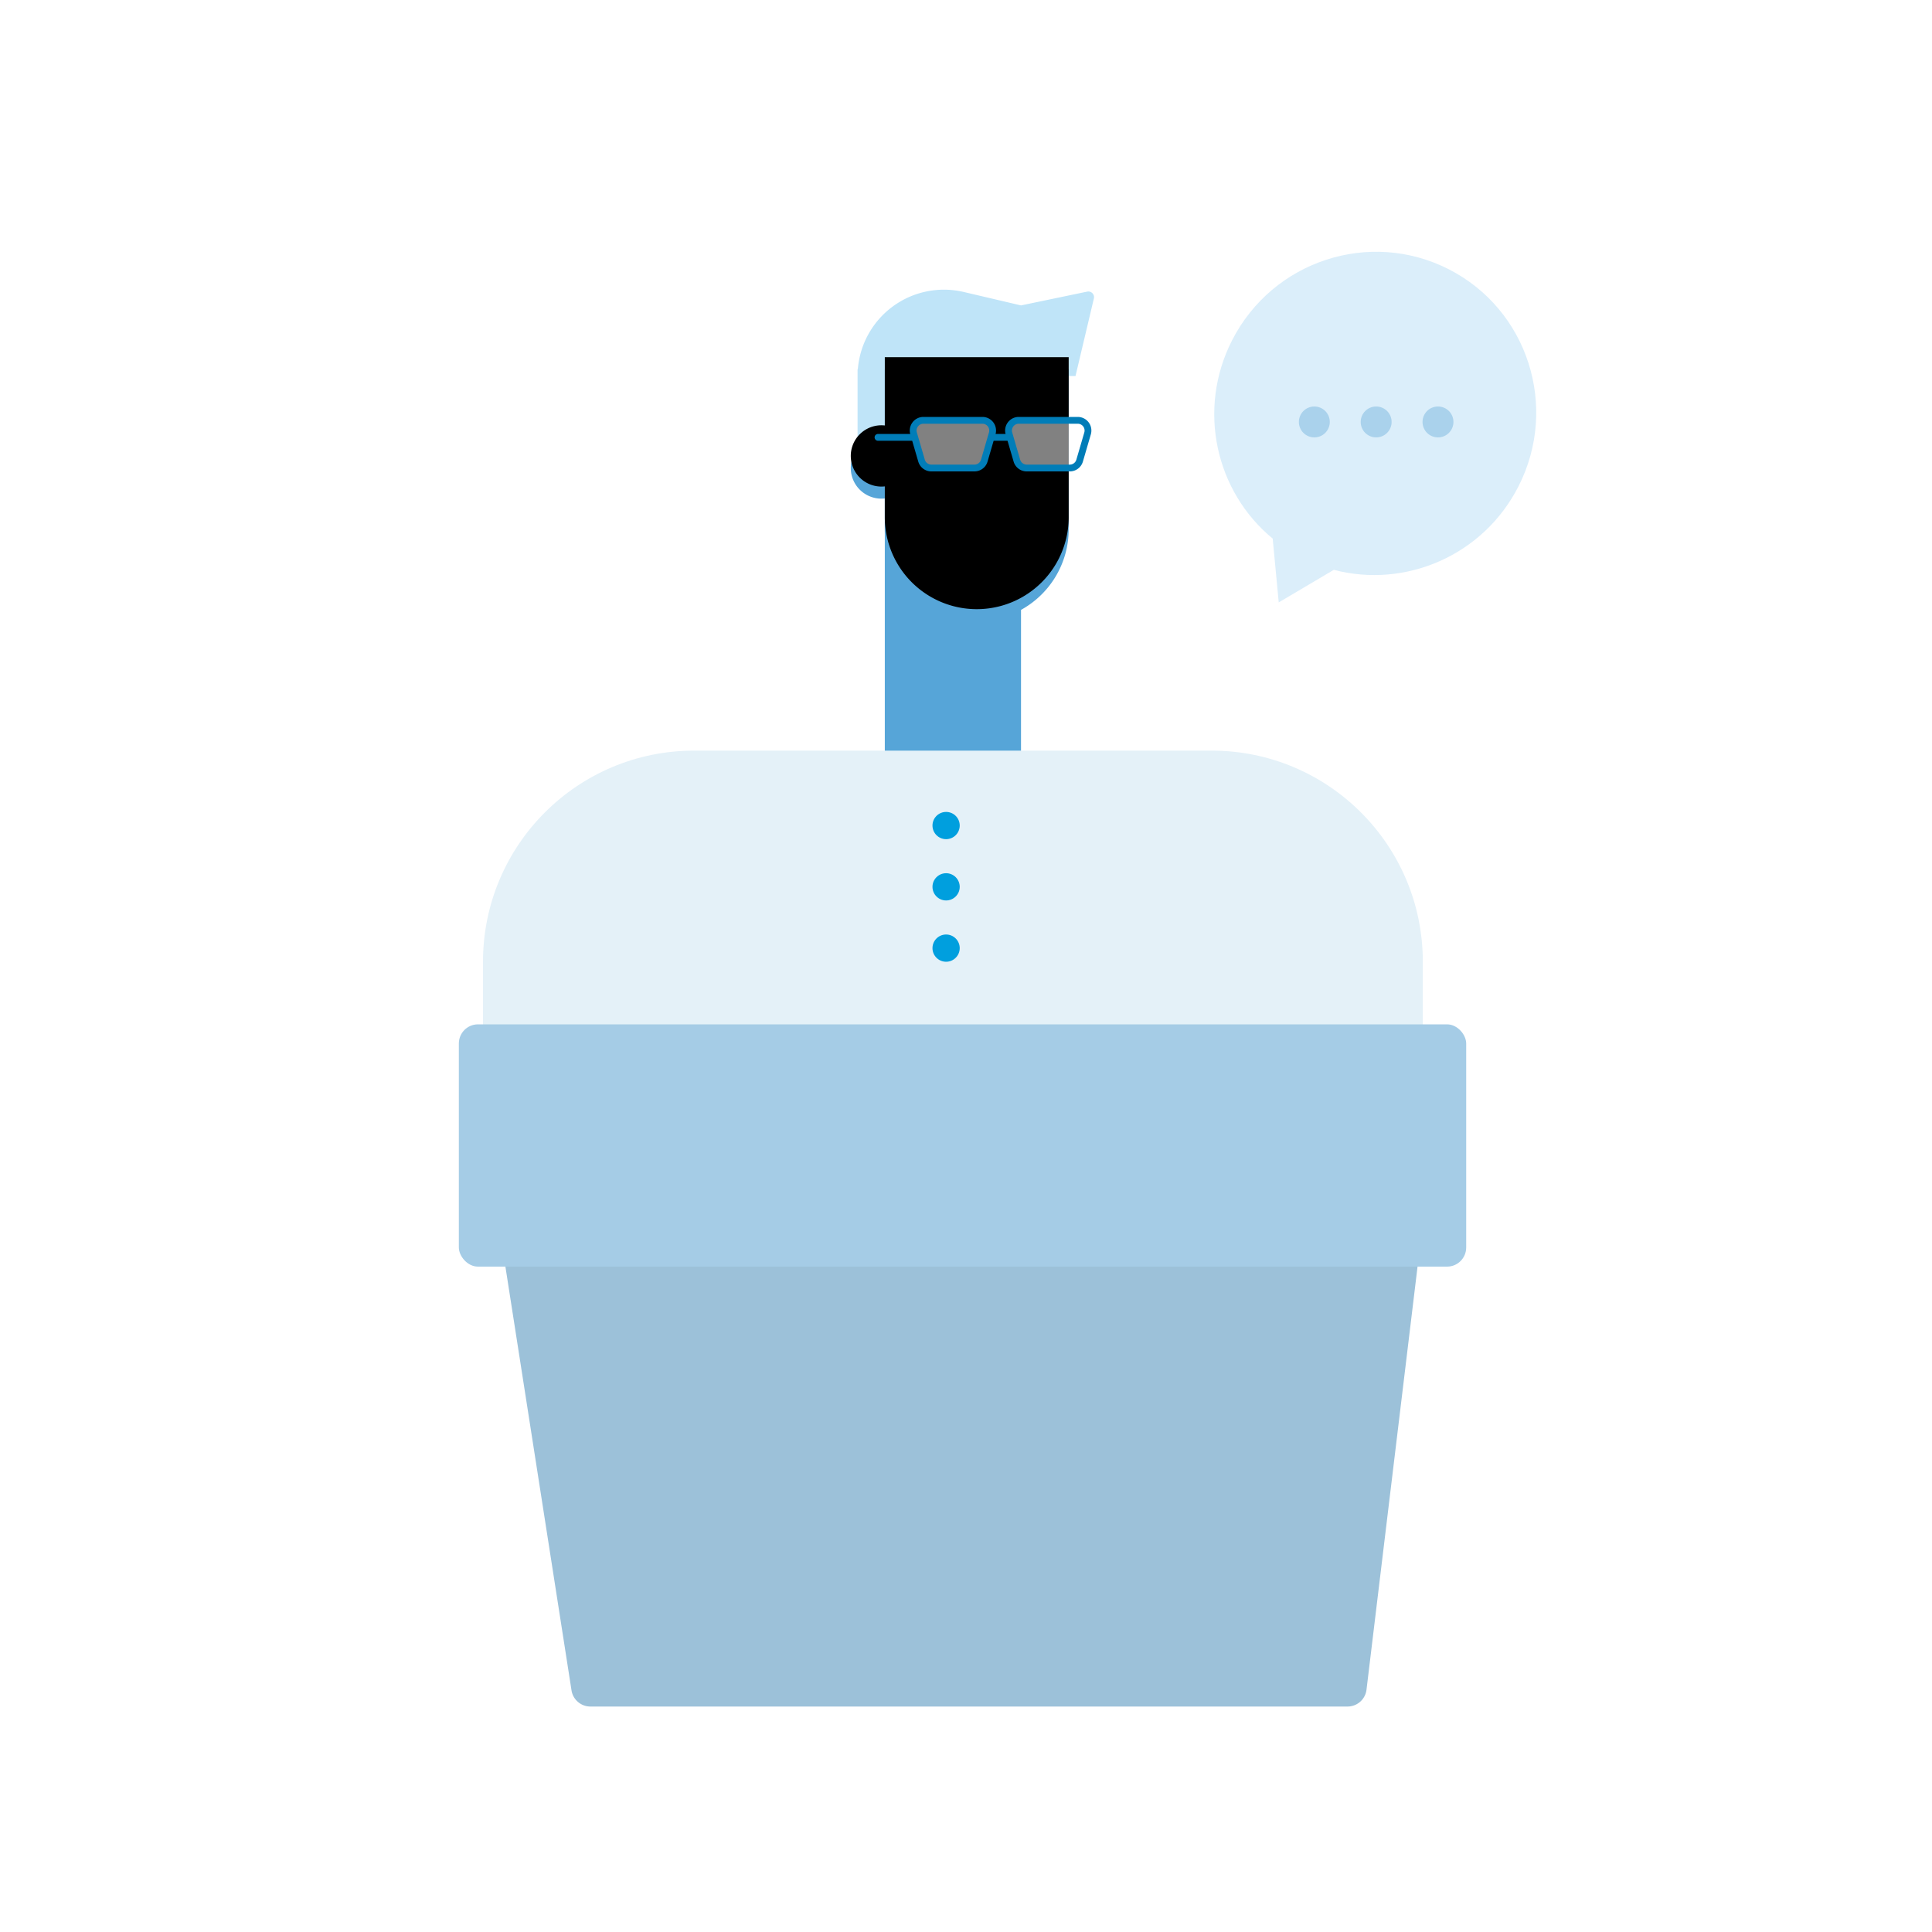 <svg xmlns="http://www.w3.org/2000/svg" xmlns:xlink="http://www.w3.org/1999/xlink" width="160" height="160" viewBox="0 0 160 160">
    <defs>
        <path id="a" d="M48.504 7.58v13.254a7.614 7.614 0 1 1-15.228 0V18.28a2.538 2.538 0 1 1 0-5.045V7.58h15.228z"/>
        <filter id="b" width="105.5%" height="104.8%" x="-2.8%" y="-2.4%" filterUnits="objectBoundingBox">
            <feOffset dy="-1" in="SourceAlpha" result="shadowOffsetInner1"/>
            <feComposite in="shadowOffsetInner1" in2="SourceAlpha" k2="-1" k3="1" operator="arithmetic" result="shadowInnerInner1"/>
            <feColorMatrix in="shadowInnerInner1" values="0 0 0 0 0.004 0 0 0 0 0.49 0 0 0 0 0.722 0 0 0 0.399 0"/>
        </filter>
    </defs>
    <g fill="none" fill-rule="evenodd">
        <path fill="#DBEEFA" d="M119.975 22.296c6.551 3.338 9.137 11.39 5.777 17.985-2.917 5.725-9.357 8.47-15.291 6.91l-4.562 2.698-.5-5.286c-4.728-3.887-6.28-10.695-3.369-16.41 3.36-6.594 11.395-9.235 17.945-5.897z"/>
        <g fill="#AAD2EC" transform="translate(107.568 33.664)">
            <circle cx="1.28" cy="1.28" r="1.28"/>
            <circle cx="6.4" cy="1.28" r="1.28"/>
            <circle cx="11.52" cy="1.28" r="1.28"/>
        </g>
        <g transform="translate(38 23)">
            <g transform="translate(2)">
                <path fill="#56A5D8" d="M33.276 17.168h11.28v22.56h-11.28z"/>
                <path fill="#E4F1F8" d="M17.484 39.164h42.864c9.656 0 17.484 7.828 17.484 17.484v9.588H0v-9.588c0-9.656 7.828-17.484 17.484-17.484z"/>
                <circle cx="38.352" cy="45.368" r="1.128" fill="#009FDE"/>
                <circle cx="38.352" cy="50.444" r="1.128" fill="#009FDE"/>
                <circle cx="38.352" cy="55.52" r="1.128" fill="#009FDE"/>
                <path fill="#BFE4F8" d="M31.209 6.512a7.153 7.153 0 0 1 8.597-5.333l4.75 1.114 5.48-1.142a.47.47 0 0 1 .554.568l-1.522 6.425H34.404v6.204H31.02V7.58h.022c.029-.36.084-.717.167-1.068z"/>
                <use fill="#56A5D8" xlink:href="#a"/>
                <use fill="#000" filter="url(#b)" xlink:href="#a"/>
                <path stroke="#017DB8" stroke-linecap="round" stroke-linejoin="round" stroke-width=".564" d="M42.3 13.22h1.128"/>
                <path fill="#FFF" fill-opacity=".504" stroke="#017DB8" stroke-width=".564" d="M36.472 11.81a.846.846 0 0 0-.812 1.083l.658 2.256c.105.36.436.609.812.609h3.572a.846.846 0 0 0 .812-.61l.658-2.255a.846.846 0 0 0-.812-1.083h-4.888zM44.368 11.81a.846.846 0 0 0-.812 1.083l.658 2.256c.105.36.436.609.812.609h3.572a.846.846 0 0 0 .812-.61l.658-2.255a.846.846 0 0 0-.812-1.083h-4.888z"/>
                <path stroke="#017DB8" stroke-linecap="round" stroke-linejoin="round" stroke-width=".564" d="M32.712 13.22h2.82"/>
            </g>
            <path fill="#9CC1D9" d="M4.882 76.616h73.363a1.584 1.584 0 0 1 1.573 1.774l-4.65 38.544a1.584 1.584 0 0 1-1.572 1.394H10.895c-.78 0-1.445-.569-1.565-1.34L3.317 78.444a1.584 1.584 0 0 1 1.565-1.828z"/>
            <rect width="83.424" height="20.064" y="61.832" fill="#A5CCE6" rx="1.584"/>
        </g>
    </g>
</svg>
